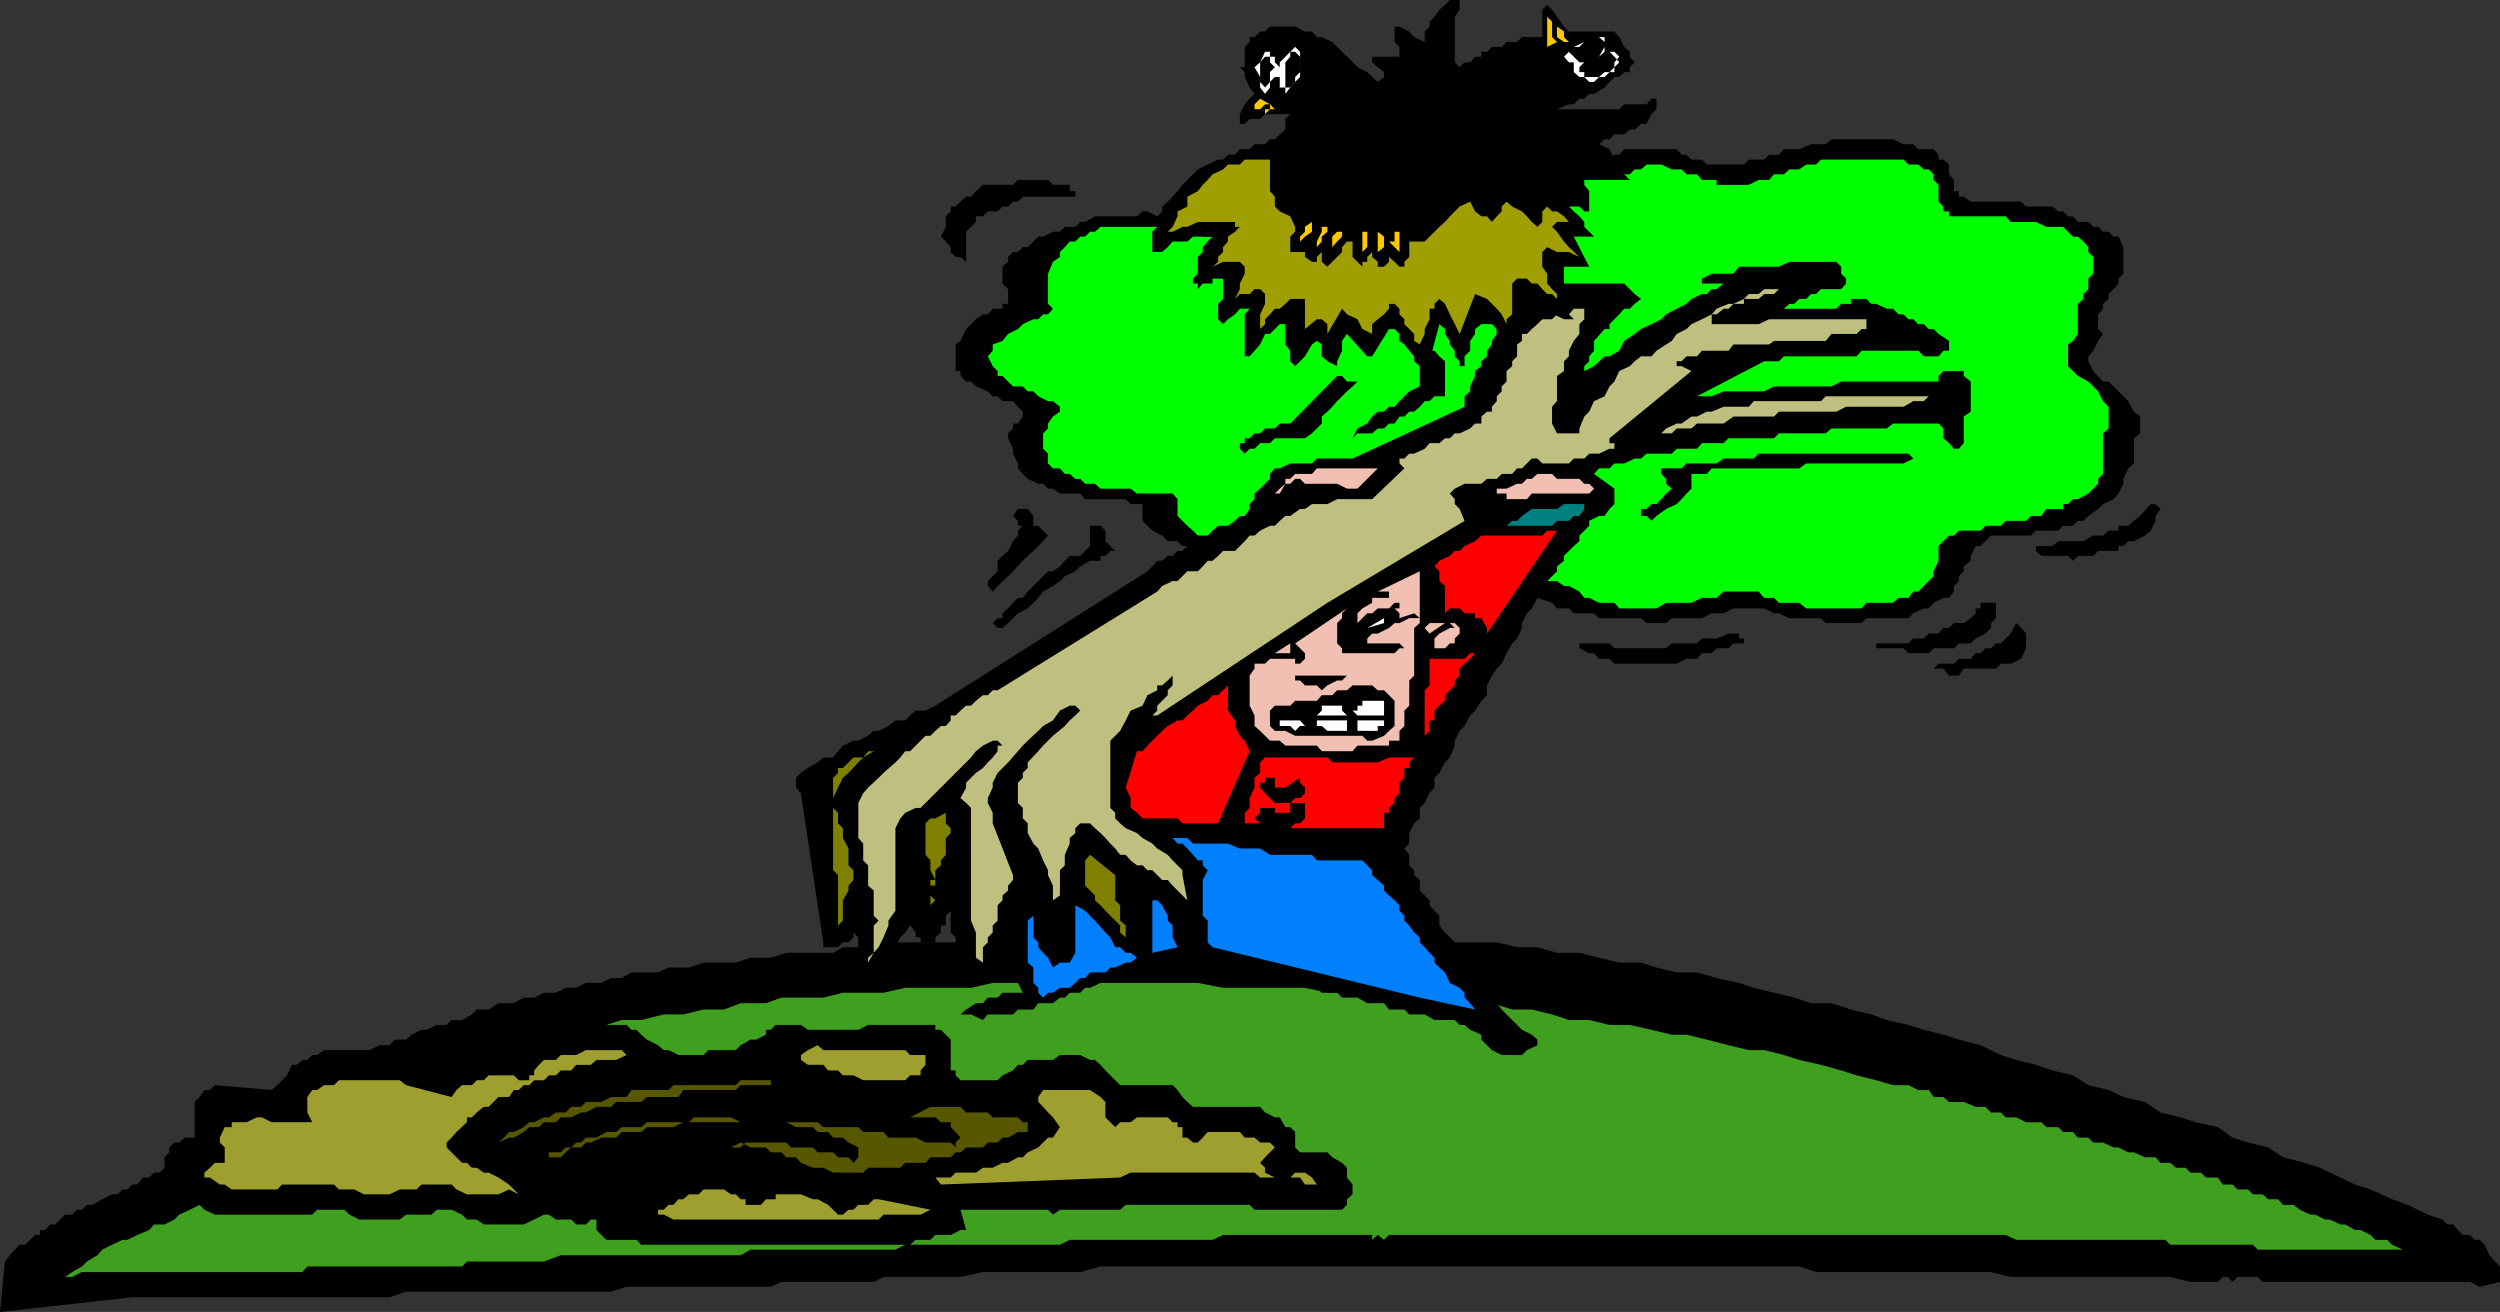 <svg xmlns="http://www.w3.org/2000/svg" width="357.102" height="187.402"><rect width="100%" height="100%" fill="#333333" stroke="none"/><path d="M174 133.2h22l3.2.702h5.702l2.899.7h6l2.898.699h2.903l2.8.8h3.2l2.8.7 2.899.699h3.101l2.2.7 2.898.702h2.902l2.797.797 3.203.703 2.098.7 2.902.699 2.899.699 2.398.8h2.903l2.8.9 2.899.702 2.199.797 3.102.703 2.199.7 2.8.699 2.2.699 3.101.8 2.899 1.4 2.199.702 2.8.7 2.4.8 2.902.7L298.3 155l2.898.7 2.102 1 3.101.702 2.2 1.5 2.898.7 2.102.699 3.199.699 2.101 1.5 2.2.7 2.898.702 2.102 1.399 3.097.8 2.203.7 2.899 1.398 2.101 1 2.2.703 3.097 1.399 2.203.8 2.899 1.399 2.101.7.7.702h.8l.7.797.699.703h1l.699.7h.7l.702.699.7 1.5.8.898.7.703v2.2l-2.903.699-1.398-.7h-29.602l-.699-.699h-2.898l-.7.7-.703-.7h-.699l-.7.7h-3.898l-2.902-.7h-22.8l-2.798-.703h-25l-2.402-.797h-99.8l-2.9.797h-13.898l-3.203.703h-11l-1.398.7h-13.2l-1.5.699H89.5l-2.2.699H58l-2.398.8h-36.7L0 187.403l.7-7.203.702-.898 1.399-1.5h.8l1.399-1.4h.7v-.703h.702l.797-.797h.703l.7-.703.699-.699h1l.699-.7h.7l.702-.698h.797l1.403-.801 1.398-.7h.8l.7-.699h.7l.702-.703h.7l.8-1h.899L22 167.5h.8l.7-.7v-1.5l.7-.698v-.7l.702-.703h.7l.8-.699h1.399v-5.098l.699-.703.7-1h.8l.7-.699 8.1.7.802-.7L41 153.602l.7-1.5h.702l.797-.7h.703l.7-.703h.699l1-.699h6.5l1.398-.7h1.403l.8-.8H58l.8-.7 1.4-.698h.702l1.5-.7h1.399l.699-.703H66l1.402-.797.7-.703H69.8l1.398-.898h2.203l1.399-.801h1.5l1.398-.7h1.703l1.399-.698h1.5l1.398-.7h2.203l1.399-.703h1.5l1.398-.797H94l1.5-.703h2.902l2.098-.699h4.602l2.097-.7h2.903l2.199-.698H119l1.402-.801h5.098l1.402-.7h12.5l1.7-.699h12.5L155 133.2h19"/><path fill="#3f9f1e" d="M343.2 178.5h-20.7l-.7-.7H310l-.7-.698H288l-1.5-.7h-88.098l-.703.7-.898-.7-.801.7v-.7h-21.3l-1.5.7h-20.4l-1.398.699h-22.101l-1.399.699H107.2l-1.398.8H80.1l-2.402.9h-11l-.699.702H43.902l-.703.797H11.7l-1.398.703h-1l1-.703 1.398-.797.703-.703 1.5-.898.7-.801 1.398-.7 1.5-.698h.7l1.402-.7 1.699-.703.699-.797h1.5l1.402-.703.7-.699 1.5-.7 1.398-.698.7.699 1.5.699h13.902l.699-.7H49.2l.703.7 1.399.7h5.8l.899-.7h3.602l.8-.7H64.5l1.5.7.7.7h1.402l1 .702H74.8l1.5-.703 1.398-.699h.703l1 .7h2.2l.699.702h1.398l.703-.703h.797v1.5l1.403 1.403h4.3l.7.699H130l.8-.7h2.102l.7-.699h2.199l1.398-.703H138l-.8-2.898h12.5l.702.699 1-.7H160l.8-.698h17.7l.7.699h12.5l.702-.7v-.8l.797-.7V169.2l-.797-1v-1.398l-.703-.7-1.398-.8-.7-.7H185.7l-.699-.699V161.7l-.7-.699h-.698l-.801-1.398h-.7l-1.402-.7-.699-.8h-9.598l-.8-.7-.7-.703-.703-1-.699-.699H160l-2.098-2.098-.703-.8-.797-.7h-.703l-1.398-.703h-2.899l-1 .703h-3.601l-.7.7h-.699l-.703.8-1.5.7-.699.699h-5.3l-.7-.7v-.699h-.7V148.5l-1.398-1.398h-.8v-.7H124l-1.398.7h-7.2l-1-.7h-3.601l-.7.7h-.699v.699L108 148.5h-.8l-1.4.8-.698.7h-3.903l-.699.7h-3.598L95.5 150h-.7l-.8-.7-1.598-.8-.8-.7-.7-.698H90.2l-.699-.7h-2.898l2.199-.703h2.8l3.2-.797h2.8l2.899-.703h2.902l2.399-.898h3.601l2.2-.801h6l2.8-.7h5.797l3.102-.698h9.398l3.102-.7h29.3l3.598.7h11.703l3.2.699h8.8l2.899.699h2.898l2.903.8h6l2.898.9h2.8l2.9.702 2.402.797H227l2.902.703h2.899l3.101.7 2.899.699h2.101l2.899.699 3.101.8 2.899.7H252l2.8.7 2.2.702 3.102.7 2.898.8 2.2.7 2.8.699 2.402.699h2.2l1.398.7h1.5l.7 1h1.402l.8.702h2.098l1.7.7h1.402l.8.8h1.399l.699.7h1.5l1.402.699h2.2l.699.699H294l.7.7h1.402l.699.8h1.5l.699.7h1.402l1.5.702h.7l1.398.7h.8l1.602.699h1.5l.7.8H310l.8.7h1.4l.702.699h1.5l.7.7h1.699l.699 1h1.402l.7.702h1.5l.699.7h1.398l.801.699h1.402l.7.8h1.5l.898.7 1.5.699h.7l1.402.7h.699l1.5.702H335l1.402.797h.797l1.403.703.699.7H341l.7.699 1.5.699"/><path fill="#9f9f30" d="M132.2 150.7v1.402l-.7.8v.7H130l-.7.699h-6l-1.398-.7h-1.5l-.703-.699h-1.398l-.7-.8h-2.199l-1-.7v-.703l1-.699 1.399-.7.8.7h11.7l.699.7h2.2m-41.298 0H89.5l-1.5.702h-2.8l-.798.7h-2.101l-.7.8h-1.5l-.699.7h-1l-.703.699h-1.398l-.7.699h-.8l-.7.7h-.699l-.703 1h-1.5l-.699.702-.7.7h-.698l-1 .8-.7.7H66.7v.699l-1.5 1.398-.699.801-.7.7v.702l2.2 2.2h.7l.702.699h.7l1 .699h.699l1.398.7 1.5 1 1.403 1.402-1.403-.7-1.5.7h-4.5l-1.5-.7-.699-.703h-4.3l-.7.703h-2.398l-1.5.7H52l-1.398-.7h-2.2l-.703-.703h-7.398l-.7.703h-6.5l-1-.703h-.699l-1.402-1h-.8v-.699l.8-.7.7-.698h1.402v-2.2l-.7-.703v-.699l.7-1.5h1v-.7h2.097l1.5-.698h.703l1.399.699h5.8l-.699-1.399V156.7l.7-1h.699l1-.699h1.398l.703-.7h8.7l.898.7 6.5 1.7.7-1 .8-.7h1.402l.7-.7h1l.699-.698h3.601l.7.699h1.5v-.7h.699v-.699l.699-.8.7-.7h1.702l.7-.703H82.3l1.398-.699H88.8l.699.7h1.402"/><path fill="#575700" d="M110.8 155h-5l-.698.7h-7.5l-.7 1h-4.5l-.8.702H88l-.7.7h-2.1l-1.5.8H83l-1.398.7h-1.5l-.7.699H77.7L77 161h-1.398l-.801.7-1.399.8H72.7l-1.5.7-.699.702.7-.703.8-.699.7-.8h.702l1.399-.7.8-.7h.7l1.398-.698h.703l1-.7h1.399l.8-.8H83l.7-.7h2.202l1.399-.703H89.5l.7-1h5.3l.7-.699h8.902l.699-.7h4.3v.7h.7"/><path fill="#9f9f30" d="M157.902 157.402v2.2l1.399 1.398.699-.7h1.5l.902-.698h4.399l.699.699h.7V161h.702v1.5h.7l.8.7h.7l.699-.7.699-.8h4.602l.699.8h1.398l.801.7h1.402l.7.702-.7.7-.703.699-.699.8.7.7v.699l1.402.7h2.199l.699-.7h1.402l1 .7.7 1h-1.7l-.703-1H180l-.8-.7h-17.7l-1.5.7-25.598 1-.8-1h2.199l.699-.7h2.902l1-.7h1.399l1.398-.698H144l1.402-.801h.7l.699-.7 1.5-.699.699-.703.7-.699h.702l1-1.5-1-1.398-.703-.7-.699-.8-.7-.7v-.703l.7-1h6.7l1.5 1 .702.703"/><path fill="#575700" d="M146.8 160.3v1.4h-1.398l-1.402.8h-.8l-.7.7h-1.398l-.7.702H138l-.8.7h-.7l-.7.699h-2.898l-.703.8h-2.898l-.7.7H124l-.7.699H119l-1.398-.7h-1.5l-1.7-.698-.703-.801h-1.398l-.7-.7h-1.5l-.699-.699H107.2l-1.398-.703-1.399.703H101.2h4.602l.699-.703h5.8l.7.703h3.102l.699.7H119l.7.699h1.5l.702.8.7-.8v-1.399l-1.403-.703-.797-.699H119l-.7-.8h-1.5l-.698-.7h-2.403l-1.398-.7H97.6l-1.402.7h-3.797l-.8.7H88.8l-.801.8h-2.098l-1.5.7H83.7l-.699.702h-1.398l-.801.7-.7.699h-1.699l-.703.8H77h.7l.702-.8v-.7h1.7l.699-.699h.8l.7-.703H83l.7-.699h1.5l1.402-.8H88l.8-.7h2.802l.8-.7h6l.7-.698h5.3l1.399.699h11l.8.699h5l.7.7h2.898l.703.8h3.899l1.398.7h3.602l.699.702v-.703l.7-.699-.7-.8-.7-.7v-.7h-1.398l-.8-.698H130l2.902-1.5h4.297l.801.8h3.102l.699.7h3.601l.7.699h.699"/><path fill="#9f9f30" d="M106.5 171.3v.802h2.2l.702-.801h1.399v-.7h3.601l1.7.7h.699l1.5.8 1.398 1.399h.703l.797-.7h.703l.7-.698H124l.8-.801h.7l7.402 1.5-1.402.699h-5.3l-.7.7H96.2l-1.4-.7H94v-.7h.8l.7-.698h.7l.702-.801h.7l.8-.7h1.399l.699-.699h2.902l1 .7h.7l.699.699h.699"/><path d="M211.602 22.102 218.8 23.5h7.5l.699-.7h2.902l.7-.698h.699l.7-.802h7.5l.7.8h.702l.7.7h1.5l.699.699h5.3l.7-.7H252l.7-.698h1.402l.699-.801H257l1.7-.7h2.1l.802-.699h8.8l1.5.7h1.399l.699.699h2.2l.702.8v.7h.7l.8.699v1.402l.7.797V27.3h.699v.8h.699l1 .7h7.2l.702.699h3.797l.801.7h.7l.702.702h.7l.699.797h1.5l.699.703h.7l.702.7h.797l.703.699h.7l.699 1.5v3.8l-.7.7v.699l-.699.8-.703.7v.7l-.797.702v.7l-.703.8V47l.703.7-.703 1-.699 1.402-.7.8v.7L299 53l1.402 1.5h.797l.703.7.7.702L304 57.301l.8 1.5.9.699v2.402l-.9.7v3.597l-.8.703-.7 1.5v.7l-.698 1.398-.7.8-1.5.7-.703.7-1.398 1-.7.702h-.8l-.7.7H294.7l-.7.698h-3.2l-.698.699h-5.7l-1.5 1.5h-.703l-.699 1.402v.7l-1 .8v.7l-.7.699v.7l-.698.7v.8l-.7.902h-.8l-1.403.7-.699.8h-.7l-1.5.7-.698.699h-6l-.7.699h-5.101l-.7-.7h-4.5l-1.5-.698h-.699l-1.402-.7h-4.398l-1.403.7H244.5l-1.398.699H238.8L238 89h-2.8l-.798-.7h-6l-.703-.698h-2.898l-.7-.7h-1.699l-.703-.8-2.097-.7-.801 1.5-.7.7-.699 1.398v.7l-.703 1.5-.699.702-.8 1.399-.7 1.5-.7.699-.698 1-.7 1.402v1.399l-.8.8-.903 1.399-.699.7-.8 1.5-.7.702-.7 1.399v.699l-.698 1.7-.7.702-.8 1.5-.7.7v1.398l-.703.8-.699 1.4-.7.702v1.5l-.8.7-.7 1.398v1.5l-.698.7.699.902v1.5l.699.699V125l.8.7v1.5l.7.702.7.7v.699l.702.8.7.7v1.398l.8 1 .7.703.699.7v.699l.699.8.7 1.399.8.7.7.702.902.797v.703l.8.7.7 1.398.699.8.699.9.7.702.8.797.7.703.702.7 1.399.699.8.699v.8l-1.5.7-.699.7H214.5l-1.398-.7-1.5-1.5v-.7l-1.602-.698-.8-.7h-.7l-.7-.703h-2.898l-1.402-.797h-2.2l-.698-.703h-2.2l-.703-.898h-2.398l-1.399-.801H191.7l-.699-.7h-2.2l-.698-.698h-1.7l-.703-.7h-2.097l-1.5-.703h-.7l-.703-.797h-2.2l-1.398-.703h-1.7L174 137.5h-.8l-.7.7.7.702v.797l-.7.703-.7-.703h-.698l-.7-.797-.8-.703v-.699h-1.403l-1.398.7h-2.2l-.699.702H161.5l-1.5.797h-.7l-1.398.703h-.703l-1.5.7H155l-.7.699h-1.5l-.698.699h-.7l-1 .8h-2.101l-.7.9h-2.199l-.703.702h-3.597l-.7.797-1.703-.797h-1.5l.801-.703 1.402-.898h1l.7-.801h1.398l.7-.7h2.902l-.7-1.398-.703-1.5-.699-.703-.8-1.398-.7.699v1.402h-.7v1.5h-3.1l-.7-1.5-.8-.703-.7-.699v-3.598l-.7-.703v-3.097l-.698.699v1.398h-.7v1l-.8.703v.7H131.5v-.7h-.7v-.703l-.8-1-.7 1-.698.703-.7 1.399v.8l-1 .7-.703.699-1.398.7-.801.702h-2.098v-2.101l.7-.7v-2.199l-.7-.703v.703l-.703.7h-.797l-.703.699h-2.097v-.7l-3.2-21.3-.703-.801v-1.398l.703-.7 1-.703 1.399-.797.8-.703H119l.7-.898.702-.801 1.5-.7h.7l1.398-.698.8-.7h.7l1.402-.703 1-.797h1.399l.699-.703.8-.699h1.4l1.402-.7 30.3-19.198.7-.7.699-.8H166l.8-.7h.7l.7-.703h.702l.7-.699h-.7l-.703-.7h-1.398l-.801-.8-1.398-.7-.7-.698-.703-.7V72H161.5l-.7-.7H155l-.7-.8h-2.898l-1-.7h-.703l-.699-.698h-.7l-1.5-.7-.698-.703-.7-.797V66.2l-.703-1.398v-.7l-.699-1.5v-.699l.7-.703v-.7h.702l.7-1v-.7l-.7-.698-.703-.801h-1.5l-.699-.7h-.7l-.698-.699-1.7-.703-.703-.699H138l-.8-.8V53h-.7v-3.8l.7-.5.8-1.7.7-.7.702-.698 1-.7h.7l.699-.8h1.398v-.7H144v-2.101l-.8-.801v-2.398l.8-.7V36.7l.7-.699h.702l.7-.7h.699l1.5-1.5H149l1.402-.698h1l.7-.7h1.5l.699-.703H155l1.402-.797h6l.797-.703h.703l1.399.703h10.101V30.2l1-.699.7-.7v-.698l.699-.801.699-.899V25.7l1.5-.797h.7l1.402-1.402 1.5-.7h.699l1.398-.698.703-.801h2.399l.8-.7h2.801v-.699H202l.8.7h2.802l.8.699h5.2v.8"/><path fill="#0f0" d="M218.8 26.402h.802l.699.899h1.398l1.703-.899h.7l1.5-.703h5l1.398-.797h.8l.7-.703h.902l.797-.699h2.102l1.5.7h1.398l.703.702h1.5l.7.797h2.097v.703h4.602l1.398-.703h1.5l.703-.797h1.399l.8-.703H257l1-.699h1.402l.7-.7h11.8l.7.7H274l.8.7h.7l.7.702v.797l.702.703v2.399l.7.699v.7h.8v.702h8.098l.7.797h3.6l1.5.703h2.4l.702.7.7.699h.699l.8.699.7.8v.7l.699.7v2.402l-.7.699v1.5l-.698.699v.7l-.801.702V47.7l-.7 1-.699.5v3.102l1.399 1.398 1.5.801.699.7.7.702.702 1.399.797.8V61.2l-.797.703V67.7l-.703.703v.7l-1.398 1.398-1.5.8h-.7l-.699.7h-.703v.7h-2.398l-.7 1h-1.5l-.699.702H286.5l-.7.7h-2.198l-.7.699h-3.101l-.7.699h-.699l-1.5 1.5v2.102l-.703 1.5v.699L274 84.5h-.7l-.698.902h-1.403l-.797.7h-3.8l-.7.8H258l-1-.8h-2.898l-.7-.7H252l-.8-.902h-5l-1 .902h-2.098l-1.5.7H238l-1.398.8H231.3l-.7-.8h-2.199l-1.402-.7h-.7l-.698-.902-1.5-.8h-.7l-1-.7H221l.7-.7.702-.698v-.7l1-.8v-.7l.7-.703.699-.699.8-.7v-.8L227 75.102v-.7l1.402-.703h.797l.703-1 .7-.699v-2.2l-2.903-2.1.703-.798h1.5l.7-.703H232l1.5-.699h.902l.797-.7h3.602l.699-.698h2.902l.7-.801h3.097l.703-.7h6.5l.7-.699h6.699l.8-.703h7.899l.902-.699h6.5l.7.7v1.402l.8.699.7.8h.699l.699-.8V59.5l1-.7v-4.3l-1-.8V53h-2.898l-.7.7v.8H263l-1.398.7h-8.2l-1.402.702h-5.8l-1.7.7h-2.098l9.598-5h2.102l.699-.7h10.398l.703-.8H274l.8.8h2.102l.7-.8h.8v-1.403l-1.5-1L276.2 47h-.699l-.7-.7h-.8l-.7-.698h-.698l-.7-.7h-.703l-.797-.8h-.902l-1.5-.7h-.7l-.698-.703h-2.2v.703h-.703.703H263l-.7.7h-7.5l.802-.7h.699L257 42.7h1l.7-.699h.702l.7-.7H263l.7-.8v-.7l-.7-.698v-1l-.7-.7h-6.698l-1.5.7h-5.7l-.8 1H244.5l-1.398.699v.699h3.097l-1 .8h-.699l-.7.7h-.698l-1.5.7-.7.702-1.402.7-1.5.8-.7.7-1.398.699-1.5.699-.902.7-1.5 1-.7 1.402-1.398.8h-.703l-1.5 1.399-1.398.699v-.7l.699-.698v-.7l.7-.8V48.7l1.5-1.7h.702v-.7l1.399-1.398.699-.8h.8l.7-.7.902-.703L233.5 42l-1.5-1.5h-8.598l-1 .8h-3.601l-.7.7H216l-.8.7h-1.4l-.698.702h-.7l-.8.7H210L207.102 47v.7l.699 1 .699-1h.7l.8-.7h.7l.902-.7h1.5l.699-.698v2.097l-.7 1v.5l-.699.903v.8l-.8.7v.699l-.903.699v.7L210 55.2v.702l-.8.7v1.5l-16 7.398h-5.098l-.7.7h-3.101l-1.5.702h-.7l-.699.797v.703l-.703.7-.699.699-.8.699v.8l-.7.7v.7l-.7 1h-.698l-.7.702-1 .7H174l-.8.699-.7.699h-1.398l-.7-.7-.8-.698-1.403-1.403v-2.398l-.699-.801h-5.098l-.902-.7h-4.3l-.798-.698H155l-.7-.7h-.698l-.801-.703h-.7l-.699-.797h-1l-.703-.703v-1.398l-.699-.7v-2.199l.7-.703V60.5l.702-1 1-.7v-.698l-1-.801h-.703l-1.398-.7-.7-.699h-.8l-.7-.703H144.7l-1.5-1.5h-.699V53l-.7-.7-.698-1.398.699-.8v-.903l1.398-.5.801-1 1.402-.699.7-.7 1.5-.698h.699l.699-.7h.7l.702-.8-.703-.7v-4.3l.703-1.7 1-.703V36l.7-.7.699-.8h.8l.7-.7H155l.7-.698h.702l.797-.7h9.602l.699.7h3.602l.699.699h4.601l.7-.7h1.398v-.699l.7-.703.8-.797.7-.703.702-1.398.7-.7 1.5-.8.699-.899.699-.703 1.402-.797 1-.703h.7l.699-.699h1.5l.699-.7h2.2l1.402-.698H202l.8.699h5l.7.699h3.902l.7.7h1.398l.7.702 1.5.797h1.402l.699.703"/><path d="M153.602 27.3v.802h-7.5l-.7.699h-.703L144 29.5h-.8l-.7.7h-1.398l-.7.702h-1v.797L138 33.102v4.3l-.8-.703h-.7l-.7-.699v-.7l-.698-.8-.7-.7.7-1.398v-1.5l.699-.703V29.5h.699l.7-.7.8-.698h.7l.702-.801 1-.899h4.297l.703-.703h4.297l.703.703h2.399v.899h.8"/><path fill="#bfbf80" d="M244.5 44.902v1.399h6.7l1.5-.7h13.902V47h-.7l-.703.7h-3.597l-.801 1h-7.399l-.703.5h-5.097l-.7.902h-3.8l-.7.8h-1.5l-.703.7h-.699v.699h.7l1.402.699-11.7 9.602v.699h.7v.8h-.7l-1.5.7H227l-.7.699h-1.5l-.698.7H220.3l-.7-.7h-.8l-.7.7-.699.702h-.703L216 67.7h-1.5l-.7.703h-1.398l-.8.7h-2.403l-1.398.699-.7.699.7.8v.7l.699.7.7 1.702-19.598 11.7-24.301 16.097h-.7l.7-.699v-.7l1.5-1.5v-.698l.699-.7V96.5l-.7.7-.8.702h-.7v.7l-1.398.699-.703 1.5-1.699.699-.7 1.402-.8 1.5-1.398 1.399v9.601l.699.7v.8l.699.7.8.699 1.602.699.797.7 1.403.8.699.7 1.5.902.699.8.7.7.702.699V125l.7 3.602-2.102-2.102-.7-.8h-.8l-1.398-1.4h-.7l-.703-.698h-.797l-.902-.7-.7-.8h-.8l-.7-.903-.698-.699-.7-.8-.703-.7-.797-.7-.703-.698h-1.398l-.7.699V119l-.8.7v.8l-.7 1.602v1.5l-.699.699v3.601l-1 .7v2.898-5l-.703-1.5v-.7l-.699-1.398-.7-1.703-.698-.699-.801-1.5v-1.398l-.7-.7v-1.5l-.699-.703v-2.898l.7-.7v-.699l.699-.703v-.797l1.5-1.601.699-.801 1.402-1.398 1.7-1.403.699-.797.8-.703.7-.699-.7-.7h-.8l-1.399.7-1 1.402-1.402.797-.7.703-1.5 1.399-.698.699-.7.8-1.402 1.602-.8.797-.7.703-.7 1.399v.699l-.698 1.5v.7l.699 1.402v1.5l2.898 7.398v.7l-.699.8v.7l-.8.702v.7l-.7.699v2.199l-.7.7v1l-.698.702v.7l-.7.699v2.898-.699l-1-.7v-3.6l-.703-1.7v-16.098L138 114.7l-.8-.699.8-1.5v-.7l.7-.698.702-.7 1-.703.7-.797.699-.703.699-.898v-.801h.7l-.7-.7h-.7l-1.398.7-1 .8-.703.9-.699.702-.8.797-.7.703-3.598 3.598-.703.7-.699.702h-.7l-1.5.7-.698.8-.7 1.399v11.8l-1 1.399v.7l-.703 1.702-.699 1.399-.7.8-.8 1.399v-.7l.8-.698V132.2l.7-.699-.7-.7v-3.6l-.8-.7v-2.898l-.7-.7V120.5l-.698-.8v-5l.699-1.4.699-.8 1.5-1.398.7-.7 1.702-1.5.7-.703.699-.898H130l2.2-2.2h.702l.7-.699.8-.703h.7l.699-.797v-.703h.699l.7-.699.8-.7h.7l.702-.698 1-.801h.7l.699-.7h.699L165.3 84.5l.7-.8 1.5-.7h.7l.702-.7.7-.698h1.5l.699-.7.699-.8h.7l.8-.7.7-.703h1.702l1.399-1.398.699-.801h.7l.8-.7 1.402-.698h.7l.699-.7.8-.703h.7l1.398-1h.703l1-.699h2.2l1.398-.7h5l4.602-4.398-.7-.703V65.5h.7l.699-.7H202l1.5-.698.7-.801h1.402l.8-.7h.7l.699-.699h.699l1.5-.703.7-.699h.902v-1l.8-.7h.7v-.698l.699-.801v-.7l.699-.699V55.2l.7-.699V53l.8-.7v-.698l.7-.7V49.2l.702-.5v-1h.7l.698-.7.8-.7.7-.698h1.398l.703-.7h1.7l.699-.8h1.5v1.5l-.7.699v1.398l-.8 1-.7 1.403v.8l-.699.7V53l-1 .7v3.6l-.703.802V60.5l.703 1.402h3.2V61.2l.699-1.699.699-.7.7-1.5 1.5-.698.702-1.403.7-.699.699-1.5 1.5-.7.699-.698.902-.7h1.5l.7-.8 1.398-.903.8-.5.7-1 1.402-.699.7-.7 1.5-.698 1.398-.7.7-.8 1.702-.7h.7l1.5-.703.699-.699h1.398l.801-.7h3.602-1.5l-.7.7H252l-.8.7h-2.098v.702h-1.5l-.7.7h-.703l-1 .8h-.699"/><path d="m205.602 50.902.8.7v5h-1.5l-.703.699h-.699l-.7.8-.8.7h-.7l-.698.699h-.7l-.703 1h-.797l-.703.7h-.898l-.801.702h-2.098l-.703.7.703-1.403 1.399-.699.699-1 .8-.7h.9l.702-.698h.797l.703-.801 1.399-1.399 1.5-.703v-5.097h2.101l.7.8m-11.7 3.598-.703.7-.797.702-.703.7-.699.699-.7.8-.698.7-.801.699v1l-.7.7-.699.702-1 .7h-4.3l-.7.699H180l-.8.8h-.7l-.7.7-.698-.7v-.8h.699v-.7h.699l.7-.699h.8l.7-.703h1.402l.699-.699h1.5L191 53.7h.7l.702.8h1.5"/><path fill="#bfbf80" d="m275.5 56.602-.7.699h-1.5l-1.398.8H263.7l-1.398.7h-8.2l-.699.699h-5.8l-1.403 1h-3.797l-.8.7H239.5l-.7.702h-1.5l-.698.7.699-.7.699-.703 1.5-.699h.7l1.402-1h.8l1.399-.7h.699l1.7-.698h3.6l.7-.801h9.602l.699-.7H275.5"/><path d="M265.902 64.8h6.7l.699.7-1.399.7h.7H258l-1 .702h-12.5l-.7.797h-2.198v2.102l-.7.699-.703.8-.699.7-1.5.7-1.398 1-.7.702-.703-.703h-.797v-1h.797l.703-.699h.7l.699-.7.699-.8.8-.7-.8-.698v-.7l-.7-.703v-.797h2.9l.702-.703h4.297l1-.699h4.301l.7-.7h14.702"/><path fill="#f2bfb3" d="M193.902 69.8h-1.5L191 69.103h-4.598l-.703-.7H185l-.7.7h-.698L182.8 70.5h-.7l.7-.7.8-.698v-.7h.7l.7-.702h2.402l.7-.797h8.699l-2.899 2.899M227.7 69.8l-.7.7h-8.2l-.698.8h-2.903v-.8h-1.398v-.7h1.398l1.5-.698h.703l.7-.7h.699l.8-.703h2.098l.703.703h3.2l.699.7H227l.7.699"/><path fill="teal" d="M226.3 72v.7l-.698 1h-.801l-.7.702h-1.699l-.703.7h-6.5l.801-.7h.7l.702-.703 1.399-1h3.601l1-.699h2.899"/><path d="m307.2 75.8-.798.7-1.601.8H304l-.7.7h-.698v.7h-2.903l-.699.702h-2.2l-.698.7-.7-.7h-3.8l-.801-.703V78h2.398l.801-.7h3.602l1.398-.8h1.402l.797-.7h1.403v-.698H304l.8-.7.9-.703L307.2 72h.702l.7.7-.7 1v.702l-.703 1.399M148.3 75.102l1.4 1.398-.7.8-1.398 1.4-.801.702-.7.7-1.402 1.5-.699.699-.8.699-1.4 1.5-.698-.8V83l1.398-1.398v-1.5l.7-.7.8-.703.7-1.398.702-.801v-.7l.7-.698h-.7v-.7l-.703-.703.703-1h1.399l.8 1v1.403h.7M159.3 78.7h-.698l-.7.702h-.703v.7h-1.5l-1.398.8-.7.7-1.5.699-.699.699-1 .7-1.402.8-.7.902-1.5 1.5-1.398.7-.703.699L144 89l-.8.7h-.7l-.7-.7.7-.7h.7v-.698l.8-.7.7-.8.702-.7h.7l.699-.902 2.898-2.898h.703l1-.7.7-.8.699-.7h1.5L155 78.7l.7-.699v-2.898h1.5l.702.699v1.5l1.399 1.398"/><path fill="red" d="M212.402 90.5v-.8l-.8-1.4h-.903v-.698h-1.5l-.699-.7h-1.398l-.7.7v-3.903l-.8-.699v-1.398l-.7-.7.7-.8 1.5-.7.699-.703h.699l.7-.699 1.5-.7.902-.8h8.699l.699-.7h1.402l-10 14.7"/><path fill="#f2bfb3" d="m201.3 100.8-.698.7v2.2l-.7.702v1.399h-1.5v.699h-4.5l-.703.8h-4.398l-.7-.8h-4.5l-.8-.7h-1.399L180 104.403l-.8-.703v-1.5l-.7-1.398V96.5l.7-1v-.7h1.5l.702-.698H185v.699h.7l.702-.7v-.8l-.703-.7-.699-.699 7.402-5-.703.7v.699L191 89v2.902l.7.7v.699h7.5l.702-.7h.7l-.7-.699h-4.601V91.2l.699-.7h.8l1.602-.8.797-.7h.703l1.399-.7h1.5l-.801-.698-2.098.699v-.7l-.703-.699h.703v-.8h.7-1.403l-.797.8h-1.601l-.801.7h-.7L193.903 89v.7-2.098l.7-.7 1.398-.8v-.7h2.402V84.5h-1.601l6-2.898V89l-.801.7v6.8l-.7.7v3.6"/><path d="M285.102 86.102V88.3l-.7.699v.7l-.8.8-1.403.7-.699.702h-1.7l-.698.7h-2.903l-.699.699h-2.898l-.7-.7H268v-.699h4.602l.699-.703h1.5l.699-.699h1.402l.7-.8h.8l.7-.7h1.398l1-.7.7-.698v-.7h.702v-.8h2.2"/><path fill="#fff" d="m195.3 89.7 2.4-1.4v.7zm0 0"/><path d="m289.402 92.602-.703 1.5-1.5.699h-1.398l-.7.699H280.5l-.7 1h-1.398l-.8-1h-1.403l.703-.7h2.2l.699-.698h1.699l.7-.801h.702l.7-.7h.8l.7-.699h.699l.699-.703.7-.699.8-1.5.7.7.702.8v2.102"/><path fill="#f2bfb3" d="M208.5 89.7v.8l-.7.7v.702h-.698l-.7.7h-1.5v-1.403l.7-.699 1.5-.8h.699l-.7-.7h-.699l-2.203 1.5-.699-.8.7-.7h3.6l.7.7"/><path d="M249.102 91.902h-1.5l-.7.7H245.2l-.699.699h-1.398l-.7.8h-1.5l-1.402.7h-8.898l-.7-.7h-1.5l-.703-.8h-.7l-1.398-.7v-.699h4.3l.7.7H238l.8-.7h3.602l.7-.703h2.097l1.703-.699h1.5v.7h.7v.702"/><path fill="#f2bfb3" d="M183.602 93.3h-1.5l2.199-1.398v1.399h-.7"/><path fill="red" d="M203.5 105.8v-7.198l.7-.7v-3.8h5l.8-.801h.7l-.7.8-.8.7-.7.699v1l-.7.7v.702l-1.398 1.399v.8l-.8.7-.7.699v1.402h-.703v1.5l-.699.7v.699"/><path d="m192.402 96.5-.703.7H191l-1.398.702-.801.7-.7-.7h-1.699l-.703-.703H185V96.5h7.402"/><path fill="red" d="m178.5 107.3-4.5 10.302h-5.098l-.703-.7h-5l-.797-.8-.902-.7V114l-.7-1.5 1.602-5.2h.797l.703-.8 2.098-2.098.8-.703 1.4-.797h.702l.7-.703.8-.699.7-.7 1.398-.698.7-.801h.8l.7-.7.702-.699v3.598l1 1.402v.797l.7 1.403.699.699.699 1.5"/><path d="m198.402 99.3.797.802v3.597l-.797.703-.703.7-1.699.699h-.7l-.698-.7H185l-1.398-.699h-1.5l-.7-.703V101.5l.7-.7h2.199l.699-.698h3.102l.699-.801h1.5l.699-.7h1.402l.797-.699H196l.8.7h.9l.702.699"/><path fill="#fff" d="M197.7 102.2h-3.798l-.703-.7h.703v-.7h.7v-.698h3.097v2.097m-5.999-.699.702.7h-4.3l.699-.7v-.7h2.898v.7m.703 2.2v.702h-2.8l-.801-.703h-.7v-.797h4.301v.797m5.298-.797v.797h-.9v.703h-2.898v-1.5h3.797m-11.297.798h-.703l-.699.702-.7-.703h-1.5v-.797h2.9l.702.797"/><path fill="olive" d="M119.7 116.102v1.5l.702.699v1.398l.797 1.5v2.403l.703.699v1.398l-.703.801v.7l-.797 1.402v2.898l-.703.7v1-8.2l-.699-.7v-13.198l.7-.7v-.703h.702l1.5-1.5h1.399l.699-.898h.8l-1.5.898-.698.703-1.403 1.5-.797.7-.703 1.398L119 114v1.402l.7.7"/><path fill="red" d="m202 108.2-.7.702v.797h-.698v1.403l-.7.699v1.5l-.703.699v.7l-.797.702v.7h-.703v2.199h-13.398l.699-.7h.7l.702-.699V114.7h-2.101v1.403h-2.2v-.7H180v.7l-.8.8.8.7h-2.2v-1.5l.7-.7V114l.7-1.5v-1.398l.8-.7v-1.5l.7-.703h8.902l.699.703h6.5l1.601-.703H202"/><path d="m183.602 112.5 2.097-1.398v.699l.703.699v.8l-.703.7H185l-.7.7h-2.198l-.7-.7-.703-.7-.699-.8v-.7h.7v-.698h1.402v1.398h1.5"/><path fill="olive" d="m133.602 128.602-.7.699v1.5-3.602l.7-.699h-.7v-.8h.7l-.7-1.4v-1.398l-.703-.8v-4.5l.703-.7h.7l1.5-.8v1.5l.699.699V119l-.7.7v2.402l-.699.8v.7l-.8.699v2.199l-.7.7v.702l.7.7"/><path fill="#0080ff" d="m195.3 123.602.7.699V125l.8.7.9.8v.7l.702.702.797.7.703.699v.8l.7.7v.699l.699.7.699 1 .8.702v.7l.7.699.7.8.702.7v.699l.7.7.8.702.7 1.5 1.398.7.7.699v.699l.8.8.7.9-7.9-1.7-29.6-7.2-.7-.698V131.5l-.7-.7v-5.1l.7-1.4-.7-.698v-.7h-.698l-.7-.8-.8-.903-.7-.699h-.703l-.699-.8h2.102l.8.8h5l1.7.7H180l1.402.902h6l.7.8h6.5l.699.7"/><path fill="olive" d="M159.3 125v3.602l.7.699v2.199l.8.7v1.702l-.8-.703v-1l-2.098-2.097-.703-.801-.797-.7v-.699L155 126.5v-3.598l.7-.8 3.6 2.898"/><path fill="#0080ff" d="m168.2 135.3-3.598.802v-7.5h.699l.699.699.8 1.5v.699l.7.7v1.702l.7 1.399m-5.798 1.499h1.5-1.5l-.902.7h-.7l-1.5.7h-.698l-.7.702H155.7l-.699.797h-.7l-.698.703-.801.7h-1.399l-1 .699h-.703l-.699.699-.7-.7v-.698l-.698-.7V138.2l-.801-.699v-6l.8-.7v3.102l.7.7v.699l.699.8.7.7.702 1.398 1-.699h1.399l.8-1.398V129.3l1.399.8.7.7.702.699 1.5 1.7.7.702.699 1.399H160l.8.8h.7l.902.7"/><path d="M208.5 0v1.402l-.7 1v6.5l.7.7.7-.7h.8l.7-.8h.902v-.7h.8l.7-.703h1.398l.7-.699h1.5l.702-.7h2.899V1.403L221 .7l.7.703.702 1 1 1.399.7.699h6.5l.699.8.699 1.4.8.702v.7l.7.8-.7.7v.699h-.8l-.7.699h-.698l-.7.7-.703.8-1.5.902H227l-.7.7h-.698l-.801.8h-.7l-1.699.7h8.899l.699-.7h3.2l.702-.8h.7v1.5l-.7.699-.703 1.398h-.797l-.902.801h-.7l-.8.7h-1.398l-.7.702h-.703l-.797.7 1.5.699.7 1.5L232 24.199v.703l.8.797h-2.198l-.7-.797H227.7l-1.398-.703v2.203l.699.899v2.898h-.7l-.698-.699h-1.5l-.7-.7 1.399 1.4.8.702.7.797v.703l1.398 1.399h-2.898L227 38.1h-3.598V42l.7.7v2.202l.699.7h-1.399l-4.601-2.2v.7l-.7.8v.7l-.699.699V47l-.703.7v1.5l-.699.902-.8-.903v-.5h-.7l-.7-1V47l-1.398-1.398-.8-.7v.7l-.903.699v1.398l-.699 1v1.403l-.8.8v1.399h-.7v-.7l-.7-.699v-.8l-.698-.903v-.5l-.7-1V47l-.8-.7-1.403 5.302h-.699l-.7.699-.8-.7v-.699l-.7-.8-.698-.903-.7-.5v-1L199.2 47h-.797L196 50.902h-.7l-2.898-3.203-.703 1v1.403l-.699 1.5v.699l-1.398-.7-.801-.699V49.2l-.7-.5-.699.5-1 1.703-.703.7-.699.699-.7-.7v-1.5l-.698-.902v-2.898h-.801l-1.399 1.398h-.703L180 49.2l-1.5 1.703h-.7v-6l.7-.8h-1.398l-.7.8-1 .7-.703.699-.699-.7v-2.199l.7-.703v-2.898h-1.5v.699h-1.4l-.698.8v-.8h-.7v-.7l.7-.698V36.7l.698-.7v-.7l.699-.8.7-.7h-2.798l-.8.7H167.5l-.7.8-.8.7h-1.398v-2.898l.699-.7v-1.5L166 30.2v-.7l.8-.7 1.4-1.5.702-.898 1.5-1.5.7-.703 1.398-.699 1.5-.7h.7l.702-.698h1l.7-.801h1.398l.7-.7h1.5l.702-.699h.7l.699-.703.8-.699V17l.7-.7h-3.602L180 17h-1.5l-.7.7h-.698v-1.4l.699-1.398.699-.8.7-.7-.7-.902-.7-1.5v-.7l-.698-.698h.699V6.699L178.5 6v-.7h.7l.8-.8h.7l.702-.7H185l1.402.7h1l.7.8h.699l1.5.7.699.7.7.702.702.7.797.8.703.7 1.399.699L196 11l.8.7.9-.7v-.7l-.9-.698-.8-.7v-.8h3.902V6.699L199.2 6V3.8h.703l1.399.7.699.8 1.5.7V4.5l.7-.7v-.698l.702-.7.7-1 .8-.703.7-.699h1.398"/><path d="m207.8 9.602-1.398.699h-.8l-1.403.699-.699.7-.7.8-1.5 1.602-.698.8-.7.7-.703-.7-.797-.8v-.7l-.703-.902v-.8h1.5l-.797-.7v-.7h-.703v-.698l-.898-.7h3.8v-1.5l-.699-.703V4.5l.7.8H202l.8.7 1.4.7V5.3l.702-1.5.7-.698 1.5-.7.699-1v1l-.7.7v5l.7 1.5"/><path fill="#ffc900" d="M222.402 6 221 6.7V2.401l.7.7V5.3l.702.699"/><path fill="#ffc900" d="M224.102 6h-.7l-1-.7V3.8l-.703-.698.703.699 1 .699v.8l.7.7"/><path d="M182.8 4.5h2.2l1.402.8h1l1.399.7.8.7h.7l.699.702 1.402.7.797.8.703.7 2.899 2.898.898 1.602v.8l.703.7v.699l.797.699v.7l.703.8v.7l.7.702v1.399l.699.8V29.5l-.7 1.402v2.2l-.699-.7h-1.5v.7l-.703-.7H196v.7-.7h-2.098v.7L193.2 34.5l-.797-.7v-1.398h-.703V31.7l-.699.703h-.7V31.7h-1.5v.703l-.698-1.5h-1.7l-.703.797-.699-.797-.7-.703-.698-.699-.801-1.398V27.3l-.7-.899V22.8l.7-1.5v-.7l.8-.699.7-1.402v-.8H185v-1.4l-1.398-.698-.801-.7-1.399-.8.7-1.602.699.902.8.7 1.399-.7h.7V12.5l.702-.8V7.401L185.7 6.7h-.7l-.7-.7-.698.7h-.801v1.402l-.7-.7-.699-.703h-.703l-.699.703h-.8v.7l-.7.8v1.399l.7 1.398-.7-.699V6.7h.7l.8-.7.7-.7.702-.8h1.399"/><path fill="#fff" d="M229.2 5.3v2.102h1.402l.699.7-.7.8v1.399h-.699L229.2 11h-.797l-.703.7h-.7l-.7-.7h-.698l-.801-.7V8.903h-.7l-.699-.8.7-.7.699-.703-.7.703 1.5 1.5h.7l-.7.7v.699h.7V11h2.101l.797-.7h.703l1.399-1.398-.7-.8-.699-.7h-.703l-.797.7.797-1.403V6l-.797-.7h.797"/><path fill="#fff" d="M224.8 6.7h.802l.699-.7zm0 0"/><path d="M220.3 6v.7l.7.702h2.402-1v.7l1 .8 1.399 1.399v1.398h1.5l.699.801h-.7l-1.5.902-1.398.7-1 .8-1.402.7h-3.598V17H227l.7-.7h5.1l.7-.698h2.402l-.703.699-.797.699-1.601.7-.801.8h-1.398l-.7.7H227.7l-.699.702v.7l1.402.699.797.8 1.403 1.399.699.7H227.7l-1.398-.7h-1.5v.7l.8.702v1.5l.7.899v1.5h-.7l-.8-.7h-.7l-.699-.8h-1l-.703-.899h-.7l-.7-.703v3.102l-.698.699v1.402h-.801l-.7-.703-.699-.699h-.703l-.699-.7v-.698l-.8-.801-.7-.899v1.7l-.7.699v1.398l-.698.703-.7-.703-1.703-.699-.699-.7-.8-1.5v.802l-2.098 2.097-.7.703-1.5.797-.703.703h-.699l-.7.7-1.5.699v-1.399l.7-1.5v-8.101l-.7-1.5v-2.102l-.698-.699v-.8l-.7-.7 3.598-3.598.7-.902 1.402-.8 1.5-.7 1.398-1.398h.7l1.5-.7 1.702-.8.7-.7h1.398l.7-.703h2.902L218.8 6h1.5"/><path fill="#fff" d="M185.7 10.3v.7l-.7.7-.7.8-.698.902V12.5h-.801V11h-.7l-.699.7v.8l-.703.902L180 12.5V11l-.8-1.398.8-.7V11.7l.7.801.702-.8v-1.4l.7-.698-.7-.7v-.8h-.703l-.699.8.7-1.5h.702v.7h.7v.8l.699.7v-.7l1.5-1.5L185 6.7l.7.703v2.899"/><path d="M185.7 8.102V10.3l-.7.7v.7l-.7.8h-.698V8.902l.699-.8v-.7H185l.7.7"/><path fill="#ffc900" d="M181.402 14.902h-.703l-.699.7h-.8l-.7.699.7-.7v-.699l.8-.8 1.402.8m.7.7h-.7l-.703.699v-.7h.703v-.699l.7.7"/><path fill="#9f9f04" d="M181.402 22.8v4.5l.7.802V29.5l.699.7 1.5.702.699 1.5v.7l-.7.699V36h2.102v.7l1 .702h.7V36.7l.698-.7v1.402l.8.7.7-.7.699-.703.7-.699v-.7l.702-.8h.797v2.2l1.403 1.402v-.7h.699V36.7l.7-.7v.7l.8.702v.7h.9l.702-.7V36.7l.797.703.703.7h.7v-.7l.699-.703v-2.2h2.199l.7-.7.702-.698.7-.7.8-.703.7-.797.699-.703.699-.699 1.5-.7.7 1.4.902.702h.8l.7.797.699-.797.699-.703V29.5l.7-.7.8.7 1.402.7.7.702.699.797.8.703.7-.703v-1.5L221 29.5l.7.7h.702l1 .702.7.797h-1.7l-.703.703.703.7 1 1.398.7.8 1.5 1.4-1.5-.7h-1.7L221 35.3l-.7.7v2.102l.7 1V40.5l.7.8.702.7v.7l-.703-.7H221l-.7-.7-.698-.8h-.801l-.7-.7H216.7l-.699.7v4.402l-.8.7v.699l-.7-1.399-.7-.8-1.398-1.403L210.7 42l-2.199 5.7-1.398-2.798-.7-1.5-.8-.703-.7.703v.7h-.703v1.5L203.5 47v.7l-.7 1.5-.8-.5v-1l-1.398-1.4v-.698l-.7-.7v-.8l-.703-.7h-.797v.7l-.703.8-.898.7-.801.699v1.398L194.602 47l-.7-1.398-1.5-.7-.703-.8-2.097 3.597v-1.398l-.801-.7h-.7L186.403 47v-4.3h-2.101l-.7.702-.8.7h-.7l-.699.8-.703.7v.699L180 47v-2.098l.7-1.5V42l-.7-.7h-.8l-.7.7h-1.398l-.7.7.7-1.4v-.8l.699-1.398v-1l-.7-.7H174.7l-1.5.7.801-.7V36.7l.7-.699v-.7l.702-.8v-.7l1-.698.7-.7h-.7V31.7h-5.3l-1.5.703h-.7l-1.402.7h-.7l.7-.7.7-1.5V30.2l1.402-.699v-1.398l1.5-.801.699-.899.699-.703.7-.797 1.5-.703.702-.699h1.7l.699-.7h3.601"/><path fill="#ffc900" d="M185.7 34.5v-.7l.702-.698v-.7l1-.703v1.403l-1 .699-.703.699m3.903-2.098v.7l-.801.699v.699l-.7.8v-.8l.7-1.398v-.7h.8M191.7 33.8l-.7.7-.7.8v-1.5l.7-.698h.7v.699m3.6 1.499-.698.7v-2.898h.699V35.3m1.499.7v-2.898l.9.699v1.5l-.9.699m3.102-1.5V36l-.703-.7-.797-.8h.797v-1.398h.703V34.5"/></svg>
